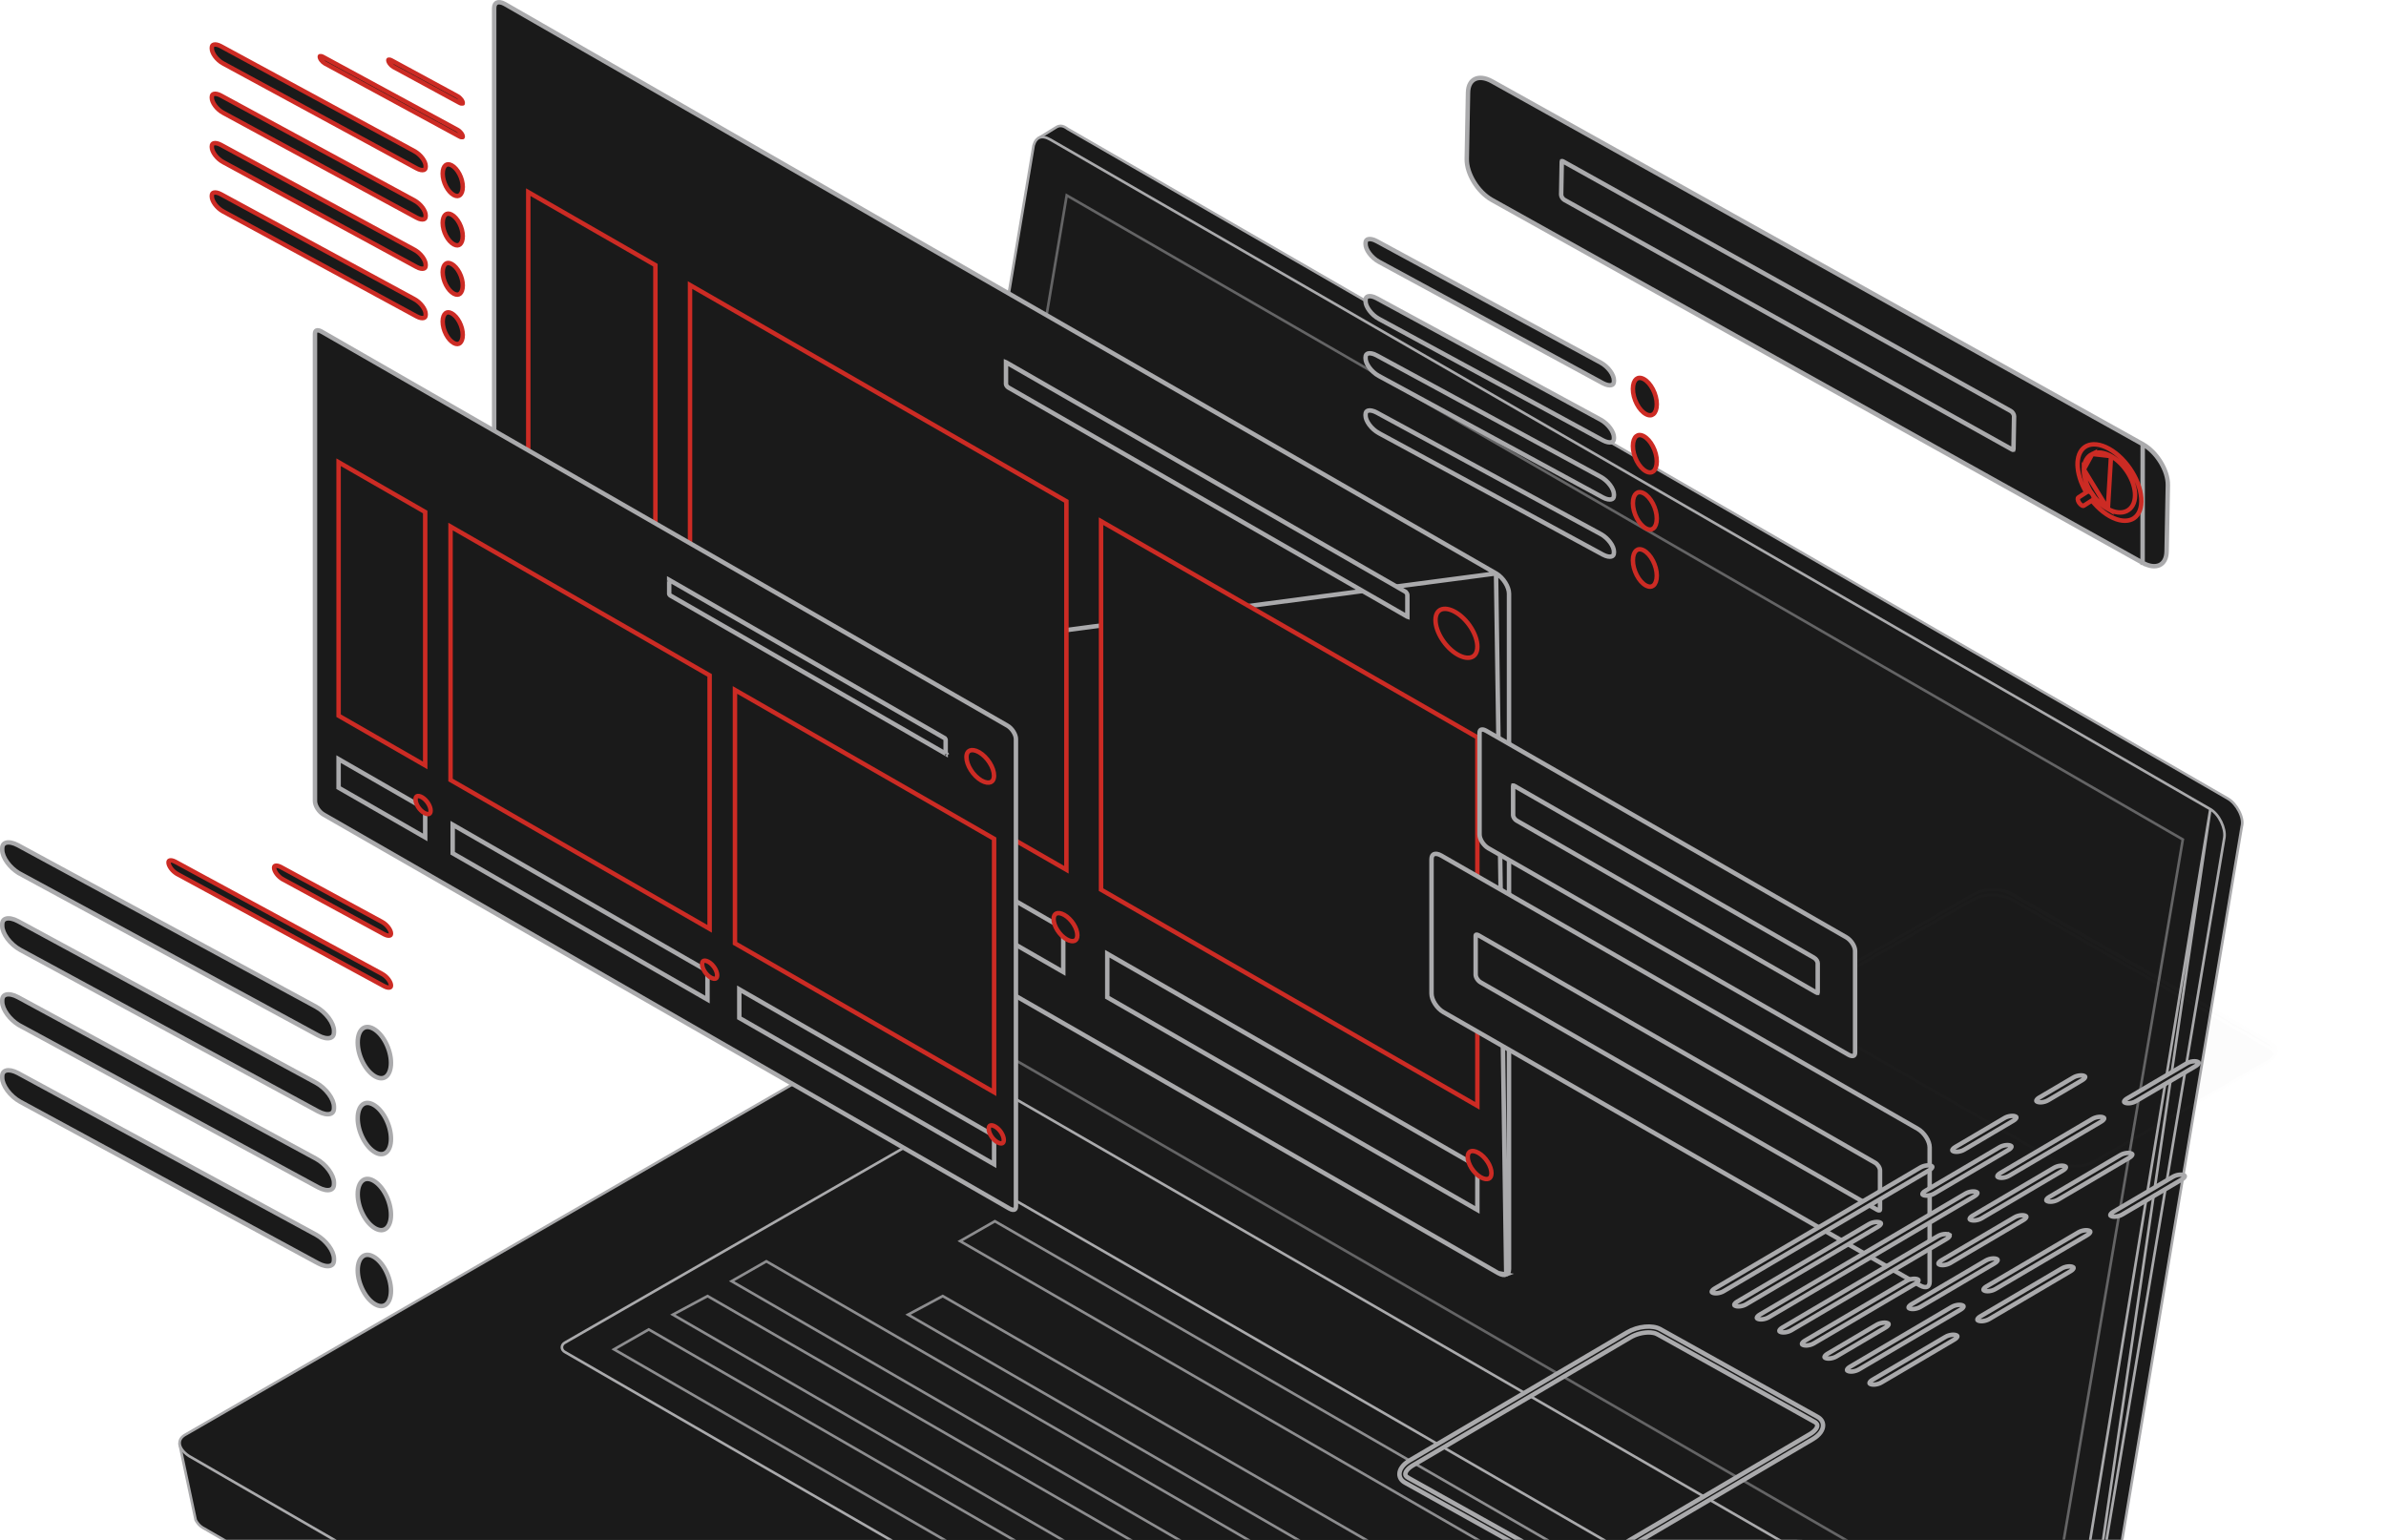 <svg width="536" height="346" viewBox="0 0 536 346" fill="none" xmlns="http://www.w3.org/2000/svg">
<g clip-path="url(#clip0_3_670)">
<path d="M235.924 31.753L233.734 30.779L237.16 28.67L237.16 28.67L237.169 28.664C237.58 28.39 237.965 28.269 238.371 28.3C238.783 28.331 239.256 28.524 239.83 28.955L239.845 28.965L239.86 28.974L500.438 179.428L500.439 179.429C501.428 179.994 502.368 181.071 502.987 182.274C503.61 183.482 503.874 184.751 503.604 185.699L503.599 185.715L503.597 185.731L470.878 380.908C470.728 381.357 470.589 381.767 470.387 382.104C470.187 382.437 469.937 382.68 469.571 382.802L469.547 382.81L469.524 382.822L465.985 384.729L465.509 381.875H466.562L465.609 381.325L206.532 231.772L206.531 231.771C205.548 231.209 204.682 230.138 204.098 228.933C203.514 227.727 203.236 226.439 203.374 225.466C203.374 225.464 203.374 225.463 203.374 225.462L236.095 32.072L236.134 31.846L235.924 31.753Z" fill="#1A1A1A" stroke="#AAAAAC" stroke-width="0.59"/>
<path d="M496.54 181.829L496.539 181.828L235.962 31.375C235.962 31.375 235.962 31.375 235.962 31.375C234.948 30.795 234.143 30.688 233.546 30.908C232.958 31.124 232.48 31.694 232.194 32.686L199.474 227.869L199.471 227.885L199.467 227.901C199.194 228.858 199.392 230.056 199.972 231.217C200.55 232.372 201.488 233.454 202.637 234.174C202.639 234.175 202.64 234.176 202.642 234.177L463.21 384.625L496.54 181.829ZM496.54 181.829C497.522 182.391 498.388 183.462 498.972 184.667C499.557 185.872 499.834 187.161 499.697 188.133C499.697 188.135 499.697 188.136 499.696 188.138L466.978 383.314M496.54 181.829L466.978 383.314M466.978 383.314C466.691 384.306 466.213 384.876 465.625 385.092C465.029 385.312 464.224 385.205 463.211 384.626L466.978 383.314Z" fill="#1A1A1A" stroke="#AAAAAC" stroke-width="0.59"/>
<g opacity="0.51">
<path d="M208.814 227.068L239.631 43.901L490.357 188.635L459.241 371.802L208.814 227.068Z" fill="#1A1A1A" stroke="#AAAAAC" stroke-width="0.59"/>
</g>
<path d="M40.431 324.914L54.374 333.438L54.523 333.529L54.675 333.441L195.426 252.103L195.426 252.103L195.435 252.097C196.568 251.389 198.153 251.093 199.806 251.166C201.455 251.239 203.134 251.679 204.44 252.404C204.44 252.405 204.441 252.405 204.442 252.405L450.305 394.449L450.443 394.528L450.585 394.457L458.09 390.703L462.068 388.714L463.12 388.187L458.288 400.982C457.992 401.572 457.736 402.065 456.964 402.322L456.935 402.331L456.909 402.347L306.807 489.436L306.798 489.441C305.666 490.149 304.08 490.446 302.427 490.372C300.778 490.299 299.099 489.859 297.793 489.134C297.793 489.133 297.792 489.133 297.792 489.133L45.924 343.486L45.917 343.482L45.909 343.478C44.805 342.925 44.243 342.105 43.956 341.541L40.431 324.914Z" fill="#1A1A1A" stroke="#AAAAAC" stroke-width="0.59"/>
<path d="M309.619 476.409L309.611 476.414C308.48 477.121 306.821 477.42 305.089 477.346C303.362 477.272 301.608 476.831 300.306 476.107C300.305 476.107 300.304 476.107 300.304 476.106L42.44 327.161C41.13 326.285 40.462 325.303 40.364 324.45C40.269 323.628 40.695 322.831 41.816 322.27L41.824 322.266L41.832 322.262L195.837 233.371L195.837 233.371L195.846 233.365C196.976 232.658 198.635 232.36 200.367 232.434C202.094 232.507 203.847 232.949 205.15 233.672C205.151 233.672 205.152 233.673 205.152 233.673L463.024 382.623L463.028 382.626C464.334 383.351 464.995 384.259 465.093 385.105C465.188 385.933 464.754 386.81 463.62 387.521C463.618 387.522 463.617 387.523 463.616 387.523L309.619 476.409Z" fill="#1A1A1A" stroke="#AAAAAC" stroke-width="0.59"/>
<path d="M421.784 381.535L421.792 381.539L421.8 381.543C422.308 381.797 422.546 382.231 422.576 382.616C422.606 383.008 422.427 383.306 422.139 383.402L422.11 383.411L422.085 383.426L345.532 427.571L345.517 427.58L345.503 427.591C344.417 428.406 342.748 428.426 341.328 427.574L341.324 427.571L126.978 303.845L126.97 303.84L126.962 303.836C126.455 303.583 126.225 303.156 126.225 302.749C126.225 302.342 126.455 301.915 126.962 301.661L126.97 301.657L126.977 301.653L203.229 257.808L203.245 257.799L203.259 257.789C204.345 256.974 206.014 256.953 207.434 257.806L207.434 257.806L207.438 257.808L421.784 381.535Z" fill="#1A1A1A" stroke="#AAAAAC" stroke-width="0.59"/>
<g opacity="0.8">
<path d="M403.96 378.593L396.708 383.337L215.686 278.877L223.499 274.411L403.96 378.593Z" fill="#1A1A1A" stroke="#AAAAAC" stroke-width="0.59"/>
<path d="M373.431 384.356L368.132 390.215L203.985 295.402L211.779 291.225L373.431 384.356Z" fill="#1A1A1A" stroke="#AAAAAC" stroke-width="0.59"/>
<path d="M377.21 402.001L369.397 406.467L164.348 287.887L172.161 283.421L377.21 402.001Z" fill="#1A1A1A" stroke="#AAAAAC" stroke-width="0.59"/>
<path d="M364.001 409.508L356.188 413.973L151.153 295.402L158.947 291.225L364.001 409.508Z" fill="#1A1A1A" stroke="#AAAAAC" stroke-width="0.59"/>
<path d="M350.791 417.015L342.978 421.481L137.929 303.2L145.742 298.734L350.791 417.015Z" fill="#1A1A1A" stroke="#AAAAAC" stroke-width="0.59"/>
</g>
<g opacity="0.11">
<g opacity="0.11">
<path d="M404.367 227.867L404.359 227.863L404.351 227.859C403.204 227.285 402.713 226.541 402.713 225.833C402.713 225.116 403.215 224.295 404.371 223.571L443.986 200.755C445.137 200.181 446.588 199.889 448.012 199.889C449.441 199.889 450.812 200.183 451.806 200.751L509.744 234.084L509.752 234.089L509.76 234.093C510.907 234.666 511.398 235.411 511.398 236.119C511.398 236.836 510.896 237.657 509.74 238.381L470.125 261.197C468.974 261.771 467.523 262.063 466.099 262.063C464.67 262.063 463.299 261.769 462.305 261.201L404.367 227.867Z" fill="#1A1A1A" stroke="#AAAAAC" stroke-width="0.59"/>
<path d="M509.751 235.385L509.742 235.38L509.734 235.375L451.794 202.041L451.787 202.036L451.779 202.033C450.53 201.408 448.982 201.101 447.482 201.101C445.984 201.101 444.504 201.407 443.395 202.04L443.395 202.041L403.775 224.86C403.306 225.096 402.843 225.494 402.498 225.941C402.447 225.613 402.499 225.292 402.643 224.982C402.873 224.49 403.346 224.004 404.064 223.572C404.065 223.572 404.066 223.571 404.067 223.571L443.681 200.755C444.832 200.181 446.283 199.889 447.707 199.889C449.137 199.889 450.508 200.183 451.501 200.751L509.435 234.082C509.436 234.082 509.437 234.083 509.437 234.083C510.156 234.515 510.629 235.001 510.858 235.493C511.001 235.798 511.053 236.114 511.006 236.438C510.936 236.348 510.859 236.26 510.771 236.173C510.524 235.926 510.204 235.688 509.751 235.385Z" fill="#1A1A1A" stroke="#AAAAAC" stroke-width="0.59"/>
<g opacity="0.11">
<path d="M320.602 189.937L320.602 189.937L320.606 189.939L534.936 313.657C535.465 314.059 535.705 314.573 535.705 315.025C535.705 315.473 535.471 315.898 534.968 316.15L534.96 316.154L534.952 316.158L458.4 360.303L458.385 360.312L458.37 360.323C457.284 361.138 455.616 361.158 454.196 360.306L454.192 360.304L240.146 236.277L240.138 236.272L240.13 236.268C239.623 236.015 239.393 235.587 239.393 235.181C239.393 234.774 239.623 234.347 240.13 234.093L240.138 234.089L240.146 234.084L316.398 189.939L316.413 189.93L316.427 189.92C317.513 189.105 319.182 189.085 320.602 189.937Z" fill="#1A1A1A" stroke="#AAAAAC" stroke-width="0.59"/>
<path d="M239.536 234.393L239.544 234.389L239.551 234.384L315.803 190.239L315.803 190.239L315.807 190.236C317.227 189.384 318.896 189.405 319.982 190.22L319.996 190.23L320.011 190.239L534.357 313.966L534.383 313.981L534.411 313.99C535.248 314.269 535.585 314.726 535.639 315.103C535.691 315.472 535.491 315.883 534.991 316.14L534.237 316.391L320.611 193.034C320.61 193.034 320.609 193.033 320.609 193.033C319.033 192.088 317.108 192.064 315.793 193.04L240.271 236.81L239.518 236.559C239.023 236.304 238.798 235.882 238.798 235.48C238.798 235.073 239.028 234.646 239.536 234.393Z" fill="#1A1A1A" stroke="#AAAAAC" stroke-width="0.59"/>
<g opacity="0.11">
<path d="M253.155 235.83L260.081 231.673L446.224 339.146L439.298 343.303L253.155 235.83Z" fill="#1A1A1A" stroke="#AAAAAC" stroke-width="0.59"/>
<path d="M272.703 223.909L279.341 219.759L456.46 322.116L449.553 325.985L272.703 223.909Z" fill="#1A1A1A" stroke="#AAAAAC" stroke-width="0.59"/>
<path d="M463.347 334.124L470.268 329.97L486.182 339.232L479.272 343.103L463.347 334.124Z" fill="#1A1A1A" stroke="#AAAAAC" stroke-width="0.59"/>
<path d="M448.651 348.248L455.553 344.381L466.66 350.649L459.757 354.516L448.651 348.248Z" fill="#1A1A1A" stroke="#AAAAAC" stroke-width="0.59"/>
<path d="M285.029 216.711L291.647 212.849L498.515 332.041L491.877 336.191L285.029 216.711Z" fill="#1A1A1A" stroke="#AAAAAC" stroke-width="0.59"/>
<path d="M297.344 209.509L304.25 205.64L510.806 325.124L504.188 328.986L297.344 209.509Z" fill="#1A1A1A" stroke="#AAAAAC" stroke-width="0.59"/>
<path d="M309.642 202.592L316.568 198.435L523.12 317.917L516.501 321.779L309.642 202.592Z" fill="#1A1A1A" stroke="#AAAAAC" stroke-width="0.59"/>
</g>
</g>
</g>
</g>
<path d="M113.929 158.142L113.93 158.143L336.571 286.071L113.929 158.142ZM113.929 158.142C113.136 157.688 112.399 156.941 111.862 156.094C111.321 155.242 111.012 154.338 111.012 153.585V1.837C111.012 1.097 111.299 0.731 111.635 0.587C112.008 0.429 112.628 0.458 113.432 0.919C113.432 0.919 113.432 0.919 113.432 0.919L336.073 128.847L336.073 128.848M113.929 158.142L336.073 128.848M336.073 128.848C336.867 129.302 337.603 130.049 338.141 130.897C338.681 131.748 338.991 132.652 338.991 133.405V285.153C338.991 285.893 338.704 286.259 338.367 286.403M336.073 128.848L338.367 286.403M338.367 286.403C337.995 286.561 337.375 286.532 336.571 286.071L338.367 286.403Z" fill="#1A1A1A" stroke="#AAAAAC"/>
<path d="M327.426 147.076C326.071 146.3 324.827 145.035 323.921 143.609C323.013 142.179 322.477 140.635 322.477 139.32C322.477 138.019 322.991 137.274 323.695 136.973C324.436 136.658 325.564 136.751 326.929 137.533C328.284 138.309 329.528 139.574 330.434 141C331.342 142.43 331.878 143.974 331.878 145.289C331.878 146.59 331.364 147.335 330.66 147.635C329.919 147.951 328.791 147.858 327.426 147.076Z" fill="#1A1A1A" stroke="#CC2B24"/>
<path d="M316.141 138.564C316.14 138.564 316.14 138.564 316.139 138.563L226.503 87.061C226.503 87.061 226.502 87.06 226.502 87.06C226.375 86.986 226.24 86.854 226.137 86.692C226.031 86.526 225.99 86.378 225.99 86.289V81.403C225.994 81.405 225.999 81.408 226.005 81.411C226.005 81.411 226.006 81.412 226.006 81.412L315.643 132.914C315.643 132.915 315.643 132.915 315.644 132.915C315.77 132.989 315.906 133.121 316.009 133.283C316.115 133.449 316.156 133.597 316.156 133.686V138.572C316.151 138.57 316.146 138.567 316.141 138.564Z" fill="#1A1A1A" stroke="#AAAAAC"/>
<path d="M247.34 117.114L331.878 165.69V248.48L247.34 199.904V117.114Z" fill="#1A1A1A" stroke="#CC2B24"/>
<path d="M155.011 64.056L239.562 112.645V195.435L155.011 146.846V64.056Z" fill="#1A1A1A" stroke="#CC2B24"/>
<path d="M118.672 43.18L147.232 59.587V142.377L118.672 125.97V43.18Z" fill="#1A1A1A" stroke="#CC2B24"/>
<path d="M248.744 214.305L331.878 262.078V271.871L248.744 224.098V214.305Z" fill="#1A1A1A" stroke="#AAAAAC"/>
<path d="M155.72 160.845L238.854 208.619V218.412L155.72 170.638V160.845Z" fill="#1A1A1A" stroke="#AAAAAC"/>
<g style="mix-blend-mode:multiply">
<path d="M118.672 139.568L147.232 155.975V165.768L118.672 149.348V139.568Z" fill="#1A1A1A"/>
<path d="M118.672 139.568L147.232 155.975V165.768L118.672 149.348V139.568Z" stroke="#AAAAAC"/>
</g>
<path d="M332.627 264.527C331.834 264.072 331.097 263.325 330.56 262.478C330.019 261.626 329.71 260.722 329.71 259.969C329.71 259.229 329.997 258.863 330.333 258.719C330.706 258.561 331.326 258.591 332.13 259.051C332.923 259.506 333.66 260.253 334.197 261.1C334.738 261.951 335.047 262.856 335.047 263.609C335.047 264.348 334.76 264.715 334.424 264.858C334.051 265.017 333.431 264.987 332.627 264.527Z" fill="#1A1A1A" stroke="#CC2B24"/>
<path d="M239.603 211.067C238.81 210.612 238.073 209.865 237.536 209.018C236.995 208.167 236.686 207.262 236.686 206.509C236.686 205.77 236.973 205.403 237.309 205.26C237.682 205.101 238.302 205.131 239.106 205.592C239.899 206.046 240.636 206.793 241.173 207.64C241.714 208.492 242.023 209.396 242.023 210.149C242.023 210.889 241.736 211.255 241.4 211.399C241.027 211.557 240.407 211.528 239.603 211.067Z" fill="#1A1A1A" stroke="#CC2B24"/>
<path d="M146.565 157.607C145.772 157.153 145.035 156.406 144.498 155.558C143.957 154.707 143.648 153.803 143.648 153.05C143.648 152.31 143.935 151.943 144.271 151.8C144.644 151.641 145.264 151.671 146.068 152.132C146.861 152.586 147.598 153.333 148.135 154.181C148.676 155.032 148.985 155.936 148.985 156.689C148.985 157.429 148.698 157.795 148.362 157.939C147.989 158.098 147.369 158.068 146.565 157.607Z" fill="#1A1A1A" stroke="#AAAAAC"/>
<path d="M72.697 183.033L72.696 183.032C72.171 182.732 71.679 182.233 71.318 181.663C70.955 181.089 70.756 180.493 70.756 180.014V74.995C70.756 74.524 70.935 74.337 71.096 74.269C71.293 74.185 71.669 74.185 72.198 74.491L72.198 74.491L72.199 74.491L226.282 163.038L226.283 163.038C226.808 163.339 227.3 163.837 227.661 164.407C228.025 164.981 228.224 165.578 228.224 166.057V271.076C228.224 271.547 228.045 271.733 227.883 271.802C227.686 271.885 227.31 271.886 226.781 271.58L226.78 271.579L72.697 183.033Z" fill="#1A1A1A" stroke="#AAAAAC"/>
<path d="M222.555 175.757C222.106 175.949 221.38 175.906 220.456 175.379C219.548 174.85 218.704 173.992 218.088 173.023C217.469 172.049 217.11 171.011 217.11 170.138C217.11 169.277 217.444 168.831 217.858 168.654C218.307 168.462 219.033 168.505 219.957 169.032C220.865 169.561 221.709 170.419 222.325 171.388C222.944 172.362 223.303 173.4 223.303 174.273C223.303 175.134 222.969 175.58 222.555 175.757Z" fill="#1A1A1A" stroke="#CC2B24"/>
<path d="M150.615 133.828L150.615 133.828L150.605 133.823C150.545 133.79 150.469 133.721 150.408 133.627C150.345 133.528 150.331 133.455 150.331 133.432V130.309L212.151 165.834L212.151 165.835L212.16 165.84C212.22 165.873 212.296 165.942 212.357 166.036C212.42 166.134 212.435 166.208 212.435 166.231V169.354L150.615 133.828ZM150.075 130.165C150.075 130.165 150.077 130.165 150.08 130.167C150.077 130.166 150.075 130.165 150.075 130.165ZM212.69 169.498C212.69 169.498 212.689 169.497 212.685 169.496C212.689 169.497 212.69 169.497 212.69 169.498Z" fill="#1A1A1A" stroke="#AAAAAC"/>
<path d="M165.104 155.038L223.317 188.479V245.429L165.104 211.974V155.038Z" fill="#1A1A1A" stroke="#CC2B24"/>
<path d="M101.212 118.319L159.411 151.76V208.71L101.212 175.268V118.319Z" fill="#1A1A1A" stroke="#CC2B24"/>
<path d="M76.063 103.867L95.518 115.054V171.991L76.063 160.816V103.867Z" fill="#1A1A1A" stroke="#CC2B24"/>
<path d="M166.08 222.307L223.317 255.187V261.608L166.08 228.728V222.307Z" fill="#1A1A1A" stroke="#AAAAAC"/>
<path d="M101.692 185.307L158.93 218.187V224.607L101.692 191.728V185.307Z" fill="#1A1A1A" stroke="#AAAAAC"/>
<path d="M76.062 170.574L95.517 181.762V188.169L76.062 176.995V170.574Z" fill="#1A1A1A" stroke="#AAAAAC"/>
<path d="M224.052 256.658C223.526 256.357 223.034 255.861 222.673 255.294C222.311 254.722 222.111 254.125 222.111 253.64C222.111 253.166 222.289 252.981 222.447 252.913C222.642 252.831 223.018 252.829 223.556 253.137C224.082 253.438 224.574 253.934 224.934 254.501C225.297 255.073 225.496 255.669 225.496 256.155C225.496 256.629 225.318 256.814 225.16 256.881C224.966 256.964 224.59 256.966 224.052 256.658Z" fill="#1A1A1A" stroke="#CC2B24"/>
<path d="M159.664 219.658C159.138 219.357 158.646 218.861 158.286 218.294C157.923 217.722 157.724 217.125 157.724 216.64C157.724 216.166 157.902 215.981 158.06 215.913C158.254 215.831 158.63 215.829 159.168 216.137C159.694 216.438 160.186 216.934 160.547 217.501C160.909 218.073 161.109 218.669 161.109 219.155C161.109 219.629 160.931 219.814 160.773 219.881C160.578 219.964 160.202 219.966 159.664 219.658Z" fill="#1A1A1A" stroke="#CC2B24"/>
<path d="M95.291 182.658C94.765 182.357 94.273 181.861 93.912 181.293C93.55 180.722 93.35 180.125 93.35 179.639C93.35 179.165 93.528 178.981 93.687 178.913C93.881 178.83 94.257 178.829 94.795 179.136C95.321 179.437 95.813 179.933 96.173 180.501C96.536 181.072 96.736 181.669 96.736 182.155C96.736 182.629 96.558 182.813 96.399 182.881C96.205 182.964 95.829 182.965 95.291 182.658Z" fill="#1A1A1A" stroke="#CC2B24"/>
<path d="M481.322 126.453L481.323 126.453C482.904 127.337 484.242 127.407 485.154 126.969C486.045 126.54 486.685 125.547 486.715 123.936L486.996 109.015C487.027 107.397 486.424 105.54 485.388 103.848C484.355 102.159 482.919 100.681 481.343 99.8L481.322 126.453ZM481.322 126.453L335.154 44.932C333.579 44.051 332.143 42.573 331.109 40.884C330.074 39.192 329.47 37.335 329.501 35.717L329.501 35.716L329.782 20.796C329.782 20.796 329.782 20.796 329.782 20.796C329.813 19.185 330.452 18.192 331.344 17.763C332.255 17.325 333.593 17.395 335.175 18.279L335.175 18.279L481.343 99.8L481.322 126.453Z" fill="#1A1A1A" stroke="#AAAAAC"/>
<path d="M473.521 114.359L473.521 114.359C471.988 113.5 470.63 112.08 469.662 110.495C468.696 108.913 468.089 107.117 468.118 105.484L473.521 114.359ZM473.521 114.359C475.056 115.216 476.561 115.395 477.73 114.836C478.918 114.266 479.597 113.012 479.626 111.362C479.655 109.723 479.049 107.927 478.082 106.346C477.114 104.762 475.756 103.346 474.224 102.487L474.223 102.487M473.521 114.359L474.223 102.487M474.223 102.487C472.689 101.63 471.183 101.451 470.015 102.011M474.223 102.487L470.015 102.011M466.711 104.163C466.749 102.086 467.581 100.767 468.779 100.192C469.997 99.608 471.754 99.713 473.789 100.844C475.812 101.972 477.652 103.871 478.977 106.039C480.303 108.21 481.084 110.602 481.046 112.696C481.008 114.773 480.177 116.092 478.978 116.667C477.76 117.251 476.003 117.146 473.968 116.015C471.945 114.887 470.105 112.988 468.78 110.82C467.454 108.65 466.673 106.257 466.711 104.163ZM466.711 104.163L466.211 104.154L466.711 104.163ZM470.015 102.011C468.826 102.58 468.147 103.834 468.118 105.484L470.015 102.011Z" fill="#1A1A1A" stroke="#CC2B24"/>
<path d="M468.08 113.65L468.08 113.65L468.073 113.654C468.066 113.659 468.037 113.675 467.966 113.669C467.893 113.663 467.792 113.634 467.674 113.568C467.471 113.452 467.258 113.256 467.067 112.974C466.861 112.668 466.766 112.363 466.754 112.135C466.742 111.894 466.819 111.834 466.827 111.829L466.827 111.829L466.829 111.828L469.034 110.41C469.051 110.4 469.151 110.358 469.378 110.467C469.593 110.57 469.842 110.778 470.048 111.084C470.254 111.39 470.35 111.695 470.361 111.924C470.373 112.165 470.296 112.225 470.288 112.23L470.288 112.23L470.286 112.231L468.08 113.65Z" fill="#1A1A1A" stroke="#CC2B24"/>
<path d="M351.438 44.919L351.438 44.919L351.435 44.917C351.246 44.813 351.058 44.625 350.916 44.393C350.775 44.16 350.706 43.926 350.705 43.753L350.839 36.334C350.839 36.334 350.839 36.333 350.839 36.333C350.841 36.251 350.858 36.21 350.866 36.196C350.867 36.193 350.868 36.192 350.869 36.19C350.884 36.187 350.963 36.173 351.123 36.263L351.123 36.263L351.125 36.264L451.716 92.36L451.72 92.362C451.908 92.465 452.097 92.653 452.238 92.886C452.38 93.119 452.448 93.352 452.449 93.525C452.449 93.527 452.449 93.528 452.449 93.529L452.316 100.945C452.316 100.945 452.316 100.945 452.316 100.945C452.314 101.028 452.297 101.069 452.289 101.083C452.287 101.085 452.286 101.087 452.286 101.088C452.271 101.092 452.191 101.105 452.031 101.015L452.03 101.014L351.438 44.919Z" fill="#1A1A1A" stroke="#AAAAAC"/>
<path d="M416.393 237.237C416.194 237.321 415.814 237.321 415.278 237.014L415.277 237.014L334.329 190.582C334.328 190.581 334.328 190.581 334.327 190.581C333.8 190.273 333.304 189.769 332.94 189.197C332.573 188.619 332.371 188.019 332.371 187.534V164.692C332.371 164.221 332.549 164.035 332.712 163.966C332.912 163.882 333.292 163.882 333.828 164.189C333.828 164.189 333.828 164.189 333.829 164.189L414.777 210.621C414.778 210.622 414.778 210.622 414.779 210.622C415.306 210.93 415.802 211.434 416.166 212.006C416.533 212.584 416.735 213.184 416.735 213.669V236.511C416.735 236.982 416.556 237.168 416.393 237.237Z" fill="#1A1A1A" stroke="#AAAAAC"/>
<path d="M408.046 223.021L408.043 223.019L340.704 184.388C340.704 184.388 340.703 184.387 340.703 184.387C340.495 184.266 340.289 184.062 340.137 183.824C339.981 183.582 339.91 183.35 339.91 183.187V176.604C339.91 176.549 339.918 176.517 339.923 176.501C339.955 176.499 340.044 176.503 340.201 176.594L340.201 176.594L340.204 176.596L407.543 215.227C407.544 215.227 407.544 215.228 407.545 215.228C407.753 215.349 407.958 215.553 408.111 215.791C408.266 216.033 408.337 216.265 408.337 216.428V223.011C408.337 223.066 408.33 223.098 408.324 223.114C408.292 223.116 408.203 223.112 408.046 223.021Z" fill="#1A1A1A" stroke="#AAAAAC"/>
<path d="M432.938 289.142C432.612 289.281 432.056 289.261 431.319 288.841L324.245 227.42C323.524 227.005 322.851 226.324 322.358 225.551C321.863 224.773 321.581 223.949 321.581 223.263V193.047C321.581 192.381 321.838 192.061 322.128 191.936C322.454 191.797 323.01 191.816 323.747 192.237C323.747 192.237 323.747 192.237 323.747 192.237L430.822 253.658C431.542 254.073 432.216 254.753 432.708 255.527C433.203 256.305 433.486 257.129 433.486 257.815V288.03C433.486 288.697 433.228 289.017 432.938 289.142Z" fill="#1A1A1A" stroke="#AAAAAC"/>
<path d="M332.625 220.743L332.625 220.743L332.622 220.741C332.324 220.574 332.037 220.289 331.824 219.956C331.608 219.619 331.5 219.28 331.5 219.023V210.311C331.5 210.071 331.582 210.037 331.596 210.031C331.597 210.031 331.597 210.031 331.597 210.031C331.647 210.01 331.82 209.984 332.13 210.157C332.13 210.158 332.131 210.158 332.132 210.158L421.208 261.261L421.212 261.263C421.51 261.43 421.797 261.715 422.01 262.048C422.226 262.385 422.334 262.724 422.334 262.981V271.693C422.334 271.937 422.248 271.968 422.237 271.973C422.187 271.994 422.014 272.02 421.704 271.847C421.704 271.846 421.703 271.846 421.702 271.846L332.625 220.743Z" fill="#1A1A1A" stroke="#AAAAAC"/>
<path d="M86.311 221.606C86.31 221.606 86.31 221.606 86.31 221.605L39.852 196.409C39.852 196.409 39.852 196.409 39.852 196.408C39.293 196.105 38.783 195.644 38.415 195.146C38.04 194.638 37.855 194.149 37.855 193.797C37.855 193.631 37.896 193.536 37.935 193.482C37.974 193.43 38.037 193.381 38.146 193.352C38.384 193.289 38.813 193.332 39.376 193.635C39.377 193.635 39.377 193.635 39.377 193.635L85.832 218.831C85.833 218.831 85.833 218.831 85.833 218.831C86.386 219.135 86.897 219.597 87.267 220.095C87.645 220.605 87.832 221.093 87.832 221.443C87.832 221.609 87.791 221.705 87.751 221.759C87.713 221.811 87.65 221.859 87.54 221.889C87.302 221.952 86.874 221.909 86.311 221.606Z" fill="#1A1A1A" stroke="#CC2B24"/>
<path d="M86.31 209.937C86.31 209.937 86.309 209.937 86.309 209.937L63.569 197.6C63.569 197.6 63.569 197.599 63.569 197.599C63.01 197.296 62.5 196.835 62.132 196.337C61.757 195.829 61.571 195.34 61.571 194.988C61.571 194.822 61.612 194.727 61.652 194.673C61.691 194.62 61.753 194.572 61.863 194.543C62.101 194.48 62.53 194.523 63.093 194.826C63.093 194.826 63.094 194.826 63.094 194.826L85.832 207.162C85.832 207.162 85.832 207.162 85.833 207.162C86.386 207.466 86.897 207.928 87.267 208.427C87.644 208.936 87.832 209.424 87.832 209.775C87.832 209.941 87.79 210.036 87.751 210.09C87.712 210.142 87.65 210.191 87.54 210.22C87.302 210.283 86.873 210.24 86.31 209.937Z" fill="#1A1A1A" stroke="#CC2B24"/>
<path d="M84.333 241.906C83.279 241.333 82.28 240.196 81.541 238.781C80.806 237.371 80.356 235.736 80.356 234.223C80.356 232.698 80.808 231.673 81.418 231.167C81.992 230.689 82.822 230.581 83.856 231.143C84.91 231.716 85.909 232.853 86.648 234.268C87.383 235.679 87.833 237.313 87.833 238.826C87.833 240.351 87.381 241.376 86.772 241.882C86.197 242.36 85.367 242.468 84.333 241.906Z" fill="#1A1A1A" stroke="#AAAAAC"/>
<path d="M4.543 196.355L4.189 196.163C3.208 195.56 2.322 194.728 1.662 193.836C0.916 192.827 0.5 191.8 0.5 190.987V190.652C0.5 190.254 0.599 189.97 0.742 189.773C0.884 189.579 1.096 189.434 1.389 189.356C1.995 189.194 2.934 189.33 4.067 189.941C4.067 189.941 4.067 189.941 4.067 189.941L70.98 226.218C70.98 226.218 70.98 226.218 70.981 226.219C72.102 226.83 73.123 227.753 73.862 228.751C74.609 229.76 75.024 230.787 75.024 231.6V231.935C75.024 232.333 74.925 232.617 74.782 232.814C74.64 233.008 74.428 233.153 74.135 233.231C73.529 233.393 72.59 233.257 71.457 232.646L4.543 196.355Z" fill="#1A1A1A" stroke="#AAAAAC"/>
<path d="M84.333 258.968C83.279 258.395 82.28 257.258 81.541 255.842C80.806 254.432 80.356 252.798 80.356 251.284C80.356 249.76 80.808 248.734 81.418 248.228C81.992 247.751 82.822 247.643 83.856 248.204C84.91 248.777 85.909 249.914 86.648 251.33C87.383 252.74 87.833 254.374 87.833 255.888C87.833 257.412 87.381 258.438 86.772 258.944C86.197 259.421 85.367 259.53 84.333 258.968Z" fill="#1A1A1A" stroke="#AAAAAC"/>
<path d="M74.135 250.306C73.529 250.468 72.59 250.332 71.457 249.72L4.544 213.43C4.544 213.43 4.544 213.43 4.544 213.43C3.423 212.818 2.401 211.895 1.662 210.897C0.916 209.889 0.5 208.862 0.5 208.048V207.714C0.5 207.316 0.599 207.032 0.742 206.835C0.884 206.64 1.096 206.495 1.389 206.417C1.995 206.256 2.934 206.391 4.067 207.003C4.067 207.003 4.067 207.003 4.067 207.003L70.98 243.293C70.98 243.293 70.98 243.293 70.98 243.293C72.101 243.905 73.123 244.828 73.862 245.826C74.609 246.835 75.024 247.862 75.024 248.675V249.01C75.024 249.408 74.925 249.692 74.782 249.888C74.64 250.083 74.428 250.228 74.135 250.306Z" fill="#1A1A1A" stroke="#AAAAAC"/>
<path d="M84.333 276.043C83.279 275.47 82.28 274.333 81.541 272.917C80.806 271.507 80.356 269.873 80.356 268.36C80.356 266.835 80.808 265.81 81.418 265.303C81.992 264.826 82.822 264.718 83.856 265.28C84.91 265.852 85.909 266.989 86.648 268.405C87.383 269.815 87.833 271.449 87.833 272.963C87.833 274.488 87.381 275.513 86.772 276.019C86.197 276.496 85.367 276.605 84.333 276.043Z" fill="#1A1A1A" stroke="#AAAAAC"/>
<path d="M4.543 230.491L4.19 230.3C3.209 229.696 2.322 228.864 1.662 227.972C0.916 226.964 0.5 225.937 0.5 225.123V224.789C0.5 224.391 0.599 224.107 0.742 223.91C0.884 223.715 1.096 223.57 1.389 223.492C1.995 223.331 2.934 223.466 4.067 224.078C4.067 224.078 4.067 224.078 4.067 224.078L70.98 260.355C70.98 260.355 70.98 260.355 70.981 260.355C72.102 260.967 73.123 261.89 73.862 262.888C74.609 263.896 75.024 264.923 75.024 265.737V266.071C75.024 266.469 74.925 266.753 74.782 266.95C74.64 267.145 74.428 267.29 74.135 267.368C73.529 267.529 72.59 267.394 71.457 266.782L4.543 230.491Z" fill="#1A1A1A" stroke="#AAAAAC"/>
<path d="M84.333 293.104C83.279 292.532 82.28 291.394 81.541 289.979C80.806 288.569 80.356 286.935 80.356 285.421C80.356 283.896 80.808 282.871 81.418 282.365C81.992 281.888 82.822 281.779 83.856 282.341C84.91 282.914 85.909 284.051 86.648 285.467C87.383 286.877 87.833 288.511 87.833 290.024C87.833 291.549 87.381 292.574 86.772 293.081C86.197 293.558 85.367 293.666 84.333 293.104Z" fill="#1A1A1A" stroke="#AAAAAC"/>
<path d="M74.135 284.443C73.529 284.604 72.59 284.469 71.457 283.857L4.544 247.567C4.544 247.567 4.544 247.567 4.544 247.567C3.423 246.955 2.401 246.032 1.662 245.034C0.916 244.026 0.5 242.999 0.5 242.185V241.851C0.5 241.452 0.599 241.168 0.742 240.972C0.884 240.777 1.096 240.632 1.389 240.554C1.995 240.393 2.934 240.528 4.067 241.14C4.067 241.14 4.067 241.14 4.067 241.14L70.98 277.43C70.98 277.43 70.98 277.43 70.98 277.43C72.101 278.042 73.123 278.965 73.862 279.963C74.609 280.971 75.024 281.998 75.024 282.812V283.146C75.024 283.544 74.925 283.829 74.782 284.025C74.64 284.22 74.428 284.365 74.135 284.443Z" fill="#1A1A1A" stroke="#AAAAAC"/>
<path d="M73.049 14.284L72.938 14.224H72.933C72.64 14.042 72.371 13.789 72.17 13.517C71.938 13.202 71.84 12.921 71.84 12.743C71.84 12.704 71.845 12.678 71.85 12.663C71.854 12.648 71.858 12.643 71.859 12.641C71.86 12.64 71.861 12.638 71.865 12.636C71.87 12.633 71.881 12.627 71.901 12.621C71.997 12.596 72.228 12.605 72.57 12.793L72.57 12.793L72.572 12.794L102.747 29.16L102.747 29.16C103.086 29.344 103.4 29.625 103.625 29.929C103.858 30.243 103.956 30.523 103.956 30.701C103.956 30.741 103.951 30.767 103.947 30.782C103.942 30.796 103.938 30.802 103.937 30.803C103.936 30.804 103.935 30.806 103.931 30.809C103.926 30.812 103.915 30.818 103.895 30.823C103.799 30.848 103.568 30.839 103.227 30.651L103.224 30.65L73.049 14.284Z" fill="#1A1A1A" stroke="#CC2B24"/>
<path d="M88.45 15.074L88.338 15.013H88.333C88.04 14.832 87.771 14.578 87.571 14.306C87.339 13.992 87.24 13.711 87.24 13.533C87.24 13.493 87.246 13.467 87.25 13.452C87.254 13.438 87.258 13.432 87.259 13.431C87.26 13.43 87.262 13.428 87.266 13.425C87.27 13.422 87.281 13.416 87.302 13.411C87.397 13.386 87.628 13.395 87.97 13.583L87.97 13.583L87.973 13.584L102.746 21.6L102.746 21.6C103.085 21.783 103.398 22.064 103.624 22.368C103.857 22.682 103.955 22.963 103.955 23.141C103.955 23.18 103.95 23.206 103.945 23.221C103.941 23.235 103.937 23.241 103.936 23.243C103.935 23.244 103.934 23.245 103.93 23.248C103.925 23.251 103.914 23.257 103.893 23.263C103.798 23.288 103.567 23.279 103.225 23.091L103.223 23.089L88.45 15.074Z" fill="#1A1A1A" stroke="#CC2B24"/>
<path d="M101.941 43.831C101.293 43.479 100.665 42.773 100.196 41.874C99.73 40.981 99.447 39.95 99.447 38.998C99.447 38.035 99.733 37.427 100.073 37.144C100.378 36.89 100.836 36.808 101.462 37.149C102.11 37.501 102.738 38.207 103.207 39.105C103.673 39.998 103.956 41.03 103.956 41.982C103.956 42.945 103.67 43.552 103.33 43.836C103.025 44.09 102.567 44.172 101.941 43.831Z" fill="#1A1A1A" stroke="#CC2B24"/>
<path d="M50.12 14.257L50.119 14.257C49.42 13.88 48.776 13.299 48.309 12.668C47.835 12.027 47.587 11.395 47.587 10.923V10.709C47.587 10.478 47.644 10.33 47.712 10.237C47.778 10.146 47.88 10.071 48.037 10.03C48.369 9.941 48.93 10.008 49.641 10.398L49.641 10.398L49.643 10.399L93.094 33.964L93.094 33.965C93.793 34.342 94.437 34.923 94.904 35.553C95.378 36.195 95.626 36.827 95.626 37.298V37.513C95.626 37.743 95.569 37.891 95.501 37.985C95.435 38.076 95.333 38.15 95.176 38.192C94.844 38.281 94.283 38.213 93.572 37.824L93.57 37.822L50.12 14.257Z" fill="#1A1A1A" stroke="#CC2B24"/>
<path d="M101.941 54.911C101.293 54.559 100.665 53.853 100.196 52.954C99.73 52.061 99.447 51.03 99.447 50.078C99.447 49.115 99.733 48.508 100.073 48.224C100.378 47.97 100.836 47.888 101.462 48.229C102.11 48.581 102.738 49.287 103.207 50.186C103.673 51.078 103.956 52.11 103.956 53.062C103.956 54.025 103.67 54.632 103.33 54.916C103.025 55.17 102.567 55.252 101.941 54.911Z" fill="#1A1A1A" stroke="#CC2B24"/>
<path d="M50.12 25.337L50.119 25.337C49.42 24.96 48.776 24.379 48.309 23.748C47.835 23.107 47.587 22.475 47.587 22.003V21.789C47.587 21.558 47.644 21.41 47.712 21.317C47.778 21.226 47.88 21.151 48.037 21.11C48.369 21.021 48.93 21.088 49.641 21.478L49.641 21.478L49.643 21.479L93.094 45.044L93.094 45.045C93.793 45.422 94.437 46.003 94.904 46.634C95.378 47.275 95.626 47.907 95.626 48.379V48.593C95.626 48.823 95.569 48.971 95.501 49.065C95.435 49.156 95.333 49.23 95.176 49.272C94.844 49.361 94.283 49.293 93.572 48.904L93.57 48.902L50.12 25.337Z" fill="#1A1A1A" stroke="#CC2B24"/>
<path d="M101.941 65.991C101.293 65.639 100.665 64.933 100.196 64.034C99.73 63.142 99.447 62.11 99.447 61.158C99.447 60.195 99.733 59.588 100.073 59.304C100.378 59.05 100.836 58.968 101.462 59.309C102.11 59.661 102.738 60.367 103.207 61.266C103.673 62.158 103.956 63.19 103.956 64.142C103.956 65.105 103.67 65.712 103.33 65.996C103.025 66.25 102.567 66.332 101.941 65.991Z" fill="#1A1A1A" stroke="#CC2B24"/>
<path d="M50.12 36.417L50.119 36.417C49.42 36.04 48.776 35.459 48.309 34.828C47.835 34.187 47.587 33.555 47.587 33.083V32.869C47.587 32.638 47.644 32.49 47.712 32.397C47.778 32.306 47.88 32.232 48.037 32.19C48.369 32.101 48.93 32.169 49.641 32.558L49.641 32.558L49.643 32.559L93.094 56.124L93.094 56.125C93.793 56.502 94.437 57.083 94.904 57.714C95.378 58.355 95.626 58.987 95.626 59.459V59.673C95.626 59.904 95.569 60.052 95.501 60.145C95.435 60.236 95.333 60.31 95.176 60.352C94.844 60.441 94.283 60.373 93.572 59.984L93.57 59.983L50.12 36.417Z" fill="#1A1A1A" stroke="#CC2B24"/>
<path d="M101.941 77.084C101.293 76.732 100.665 76.026 100.196 75.128C99.73 74.235 99.447 73.203 99.447 72.251C99.447 71.288 99.733 70.681 100.073 70.397C100.378 70.143 100.836 70.061 101.462 70.402C102.11 70.754 102.738 71.461 103.207 72.359C103.673 73.252 103.956 74.284 103.956 75.235C103.956 76.199 103.67 76.806 103.33 77.089C103.025 77.343 102.567 77.425 101.941 77.084Z" fill="#1A1A1A" stroke="#CC2B24"/>
<path d="M50.12 47.511L50.119 47.51C49.42 47.133 48.776 46.552 48.309 45.922C47.835 45.28 47.587 44.648 47.587 44.177V43.962C47.587 43.732 47.644 43.584 47.712 43.49C47.778 43.399 47.88 43.325 48.037 43.283C48.369 43.194 48.93 43.262 49.641 43.651L49.641 43.651L49.643 43.653L93.094 67.218L93.094 67.218C93.793 67.595 94.437 68.176 94.904 68.807C95.378 69.448 95.626 70.08 95.626 70.552V70.766C95.626 70.997 95.569 71.145 95.501 71.238C95.435 71.329 95.333 71.403 95.176 71.445C94.844 71.534 94.283 71.467 93.572 71.077L93.57 71.076L50.12 47.511Z" fill="#1A1A1A" stroke="#CC2B24"/>
<path d="M371.437 93.043C371.056 93.361 370.49 93.451 369.742 93.048C368.982 92.636 368.248 91.807 367.7 90.758C367.155 89.714 366.822 88.505 366.822 87.386C366.822 86.255 367.155 85.528 367.571 85.181C367.953 84.864 368.519 84.774 369.267 85.176C370.026 85.589 370.761 86.418 371.309 87.467C371.854 88.511 372.186 89.72 372.186 90.838C372.186 91.97 371.854 92.697 371.437 93.043Z" fill="#1A1A1A" stroke="#CC2B24"/>
<path d="M360.063 86.103C360.063 86.103 360.063 86.103 360.063 86.103L309.742 58.805C309.742 58.805 309.742 58.805 309.742 58.805C308.915 58.354 308.161 57.672 307.616 56.935C307.063 56.187 306.768 55.441 306.768 54.868V54.614C306.768 54.332 306.837 54.144 306.926 54.021C307.014 53.9 307.146 53.806 307.342 53.754C307.754 53.645 308.426 53.733 309.265 54.184C309.266 54.184 309.266 54.185 309.266 54.185L359.586 81.482C360.413 81.933 361.168 82.615 361.713 83.353C362.266 84.1 362.561 84.846 362.561 85.419V85.673C362.561 85.955 362.492 86.143 362.403 86.266C362.315 86.387 362.182 86.481 361.987 86.533C361.575 86.643 360.903 86.554 360.063 86.103Z" fill="#1A1A1A" stroke="#AAAAAC"/>
<path d="M371.437 105.89C371.056 106.208 370.49 106.297 369.742 105.895C368.982 105.482 368.248 104.653 367.7 103.604C367.155 102.56 366.822 101.351 366.822 100.232C366.822 99.101 367.155 98.374 367.571 98.028C367.953 97.71 368.519 97.62 369.267 98.023C370.026 98.435 370.761 99.264 371.309 100.313C371.854 101.357 372.186 102.566 372.186 103.685C372.186 104.816 371.854 105.543 371.437 105.89Z" fill="#1A1A1A" stroke="#CC2B24"/>
<path d="M360.063 98.936C360.063 98.936 360.063 98.936 360.063 98.936L309.743 71.638C309.742 71.638 309.742 71.638 309.742 71.638C308.915 71.187 308.161 70.505 307.616 69.768C307.063 69.02 306.768 68.274 306.768 67.701V67.447C306.768 67.165 306.837 66.977 306.926 66.854C307.014 66.733 307.146 66.639 307.342 66.587C307.754 66.478 308.426 66.566 309.266 67.017C309.266 67.018 309.266 67.018 309.266 67.018L359.587 94.315C360.413 94.766 361.168 95.448 361.713 96.186C362.266 96.933 362.561 97.679 362.561 98.252V98.506C362.561 98.788 362.492 98.976 362.403 99.099C362.315 99.22 362.183 99.314 361.987 99.366C361.575 99.476 360.903 99.387 360.063 98.936Z" fill="#1A1A1A" stroke="#AAAAAC"/>
<path d="M371.437 118.723C371.056 119.041 370.49 119.13 369.742 118.728C368.982 118.315 368.248 117.486 367.7 116.437C367.155 115.393 366.822 114.184 366.822 113.065C366.822 111.934 367.155 111.207 367.571 110.86C367.953 110.543 368.519 110.453 369.267 110.856C370.026 111.268 370.761 112.097 371.309 113.146C371.854 114.19 372.186 115.399 372.186 116.518C372.186 117.649 371.854 118.376 371.437 118.723Z" fill="#1A1A1A" stroke="#CC2B24"/>
<path d="M360.063 111.769C360.063 111.769 360.063 111.769 360.063 111.769L309.743 84.471C309.742 84.471 309.742 84.471 309.742 84.471C308.915 84.02 308.161 83.338 307.616 82.601C307.063 81.853 306.768 81.107 306.768 80.534V80.28C306.768 79.998 306.837 79.81 306.926 79.687C307.014 79.566 307.146 79.472 307.342 79.42C307.754 79.311 308.426 79.399 309.266 79.85C309.266 79.851 309.266 79.851 309.266 79.851L359.587 107.148C360.413 107.599 361.168 108.281 361.713 109.019C362.266 109.766 362.561 110.512 362.561 111.085V111.339C362.561 111.621 362.492 111.809 362.403 111.932C362.315 112.053 362.183 112.147 361.987 112.199C361.575 112.309 360.903 112.22 360.063 111.769Z" fill="#1A1A1A" stroke="#AAAAAC"/>
<path d="M371.437 131.556C371.056 131.873 370.49 131.963 369.742 131.56C368.982 131.148 368.248 130.319 367.7 129.27C367.155 128.226 366.822 127.017 366.822 125.898C366.822 124.767 367.155 124.04 367.571 123.693C367.953 123.376 368.519 123.286 369.267 123.689C370.026 124.101 370.761 124.93 371.309 125.979C371.854 127.023 372.186 128.232 372.186 129.351C372.186 130.482 371.854 131.209 371.437 131.556Z" fill="#1A1A1A" stroke="#CC2B24"/>
<path d="M360.063 124.615C360.063 124.615 360.063 124.615 360.063 124.615L309.743 97.318C309.742 97.318 309.742 97.318 309.742 97.317C308.915 96.867 308.161 96.184 307.616 95.447C307.063 94.7 306.768 93.954 306.768 93.381V93.127C306.768 92.845 306.837 92.657 306.926 92.534C307.014 92.413 307.146 92.319 307.342 92.267C307.754 92.157 308.426 92.245 309.266 92.697C309.266 92.697 309.266 92.697 309.266 92.697L359.587 119.994C360.413 120.445 361.168 121.128 361.713 121.865C362.266 122.612 362.561 123.358 362.561 123.931V124.186C362.561 124.468 362.492 124.656 362.403 124.779C362.315 124.899 362.183 124.993 361.987 125.046C361.575 125.155 360.903 125.067 360.063 124.615Z" fill="#1A1A1A" stroke="#AAAAAC"/>
<g style="mix-blend-mode:overlay">
<path d="M433.413 262.936L433.411 262.937L387.206 290.129L387.205 290.129C386.784 290.377 386.269 290.537 385.784 290.589C385.285 290.642 384.893 290.574 384.675 290.448C384.574 290.389 384.542 290.338 384.532 290.315C384.523 290.295 384.515 290.26 384.534 290.195C384.577 290.046 384.758 289.788 385.197 289.533L385.2 289.532L431.404 262.34L431.405 262.34C431.826 262.092 432.341 261.931 432.826 261.88C433.325 261.827 433.718 261.895 433.936 262.021C434.037 262.079 434.068 262.13 434.078 262.154C434.087 262.174 434.095 262.209 434.076 262.274C434.033 262.423 433.852 262.68 433.413 262.936Z" fill="#1A1A1A" stroke="#AAAAAC"/>
<path d="M452.304 251.815L452.304 251.815L452.301 251.817L441.245 258.334L441.245 258.334C440.823 258.582 440.308 258.742 439.823 258.794C439.324 258.847 438.932 258.779 438.714 258.653C438.613 258.594 438.581 258.543 438.571 258.52C438.563 258.5 438.554 258.465 438.573 258.4C438.616 258.251 438.798 257.993 439.236 257.738L439.236 257.738L439.239 257.737L450.295 251.22L450.296 251.22C450.717 250.971 451.232 250.811 451.717 250.759C452.216 250.706 452.608 250.775 452.826 250.901C452.927 250.959 452.959 251.01 452.969 251.033C452.978 251.054 452.986 251.089 452.967 251.153C452.924 251.302 452.743 251.56 452.304 251.815Z" fill="#1A1A1A" stroke="#AAAAAC"/>
<path d="M467.758 242.716L467.758 242.716L467.756 242.717L460.122 247.214L460.122 247.214C459.7 247.462 459.185 247.622 458.7 247.674C458.201 247.727 457.809 247.659 457.591 247.533C457.49 247.474 457.458 247.423 457.448 247.4C457.439 247.38 457.431 247.345 457.45 247.28C457.493 247.131 457.674 246.873 458.113 246.618L458.113 246.618L458.116 246.617L465.75 242.12L465.75 242.12C466.171 241.872 466.686 241.712 467.172 241.66C467.67 241.607 468.063 241.675 468.281 241.801C468.382 241.86 468.413 241.911 468.423 241.934C468.432 241.954 468.44 241.989 468.422 242.054C468.378 242.203 468.197 242.461 467.758 242.716Z" fill="#1A1A1A" stroke="#AAAAAC"/>
<path d="M421.875 275.649L421.873 275.65L392.273 293.073L392.273 293.073C391.851 293.321 391.336 293.482 390.851 293.533C390.352 293.587 389.96 293.518 389.742 293.392C389.641 293.334 389.609 293.283 389.6 293.26C389.591 293.239 389.582 293.204 389.601 293.139C389.644 292.99 389.826 292.733 390.265 292.477L390.267 292.476L419.867 275.053L419.867 275.053C420.288 274.805 420.803 274.644 421.289 274.593C421.787 274.539 422.18 274.608 422.398 274.734C422.499 274.792 422.53 274.843 422.54 274.866C422.549 274.887 422.557 274.922 422.539 274.986C422.495 275.136 422.314 275.393 421.875 275.649Z" fill="#1A1A1A" stroke="#AAAAAC"/>
<path d="M451.207 258.373L451.205 258.374L434.533 268.183L434.533 268.183C434.111 268.431 433.596 268.592 433.111 268.643C432.612 268.696 432.22 268.628 432.002 268.502C431.901 268.444 431.869 268.393 431.859 268.369C431.85 268.349 431.842 268.314 431.861 268.249C431.904 268.1 432.085 267.843 432.524 267.587L432.527 267.586L449.198 257.777L449.199 257.777C449.62 257.529 450.135 257.368 450.62 257.317C451.119 257.264 451.511 257.332 451.73 257.458C451.83 257.516 451.862 257.568 451.872 257.591C451.881 257.611 451.889 257.646 451.87 257.711C451.827 257.86 451.646 258.117 451.207 258.373Z" fill="#1A1A1A" stroke="#AAAAAC"/>
<path d="M443.547 268.797L443.545 268.798L397.34 295.99L397.339 295.99C396.918 296.238 396.403 296.399 395.918 296.45C395.419 296.503 395.027 296.435 394.809 296.309C394.708 296.25 394.676 296.199 394.666 296.176C394.657 296.156 394.649 296.121 394.668 296.056C394.711 295.907 394.892 295.649 395.331 295.394L395.333 295.393L441.538 268.201L441.539 268.201C441.96 267.953 442.475 267.792 442.96 267.741C443.459 267.688 443.851 267.756 444.07 267.882C444.17 267.941 444.202 267.992 444.212 268.015C444.221 268.035 444.229 268.07 444.21 268.135C444.167 268.284 443.986 268.542 443.547 268.797Z" fill="#1A1A1A" stroke="#AAAAAC"/>
<path d="M472.024 252.03L472.022 252.031L451.366 264.181L451.366 264.182C450.945 264.43 450.429 264.591 449.944 264.642C449.446 264.695 449.053 264.627 448.835 264.501C448.734 264.442 448.703 264.391 448.693 264.368C448.684 264.348 448.675 264.313 448.694 264.248C448.737 264.099 448.919 263.841 449.358 263.586L449.36 263.585L470.016 251.434L470.016 251.434C470.437 251.186 470.952 251.025 471.438 250.974C471.936 250.921 472.329 250.989 472.547 251.115C472.648 251.173 472.679 251.224 472.689 251.248C472.698 251.268 472.706 251.303 472.688 251.368C472.644 251.517 472.463 251.774 472.024 252.03Z" fill="#1A1A1A" stroke="#AAAAAC"/>
<path d="M493.241 239.545L493.239 239.546L479.843 247.428L479.842 247.428C479.421 247.676 478.906 247.837 478.421 247.888C477.922 247.941 477.53 247.873 477.311 247.747C477.211 247.689 477.179 247.637 477.169 247.614C477.16 247.594 477.152 247.559 477.171 247.494C477.214 247.345 477.395 247.087 477.834 246.832L477.836 246.831L491.233 238.949L491.233 238.949C491.654 238.701 492.169 238.54 492.655 238.488C493.153 238.435 493.546 238.504 493.764 238.63C493.865 238.688 493.896 238.739 493.906 238.762C493.915 238.783 493.923 238.818 493.905 238.882C493.861 239.032 493.68 239.289 493.241 239.545Z" fill="#1A1A1A" stroke="#AAAAAC"/>
<path d="M437.319 278.365L437.316 278.366L402.395 298.92L402.395 298.92C401.974 299.169 401.458 299.329 400.973 299.381C400.475 299.434 400.082 299.365 399.864 299.239C399.763 299.181 399.732 299.13 399.722 299.107C399.713 299.086 399.705 299.051 399.723 298.987C399.767 298.838 399.948 298.58 400.387 298.325L400.389 298.323L435.31 277.769L435.31 277.769C435.732 277.521 436.247 277.36 436.732 277.309C437.231 277.255 437.623 277.324 437.841 277.45L438.091 277.017L437.841 277.45C437.942 277.508 437.974 277.559 437.984 277.583C437.992 277.603 438.001 277.638 437.982 277.703C437.939 277.852 437.757 278.109 437.319 278.365Z" fill="#1A1A1A" stroke="#AAAAAC"/>
<path d="M463.43 263.003L463.427 263.004L445.151 273.763L445.151 273.763C444.73 274.011 444.214 274.172 443.729 274.223C443.231 274.276 442.838 274.208 442.62 274.082C442.519 274.024 442.488 273.972 442.478 273.949C442.469 273.929 442.461 273.894 442.479 273.829C442.522 273.68 442.704 273.423 443.143 273.167L443.143 273.167L443.145 273.166L461.421 262.407L461.421 262.407C461.843 262.159 462.358 261.998 462.843 261.947C463.342 261.893 463.734 261.962 463.952 262.088C464.053 262.146 464.085 262.197 464.095 262.22C464.103 262.241 464.112 262.276 464.093 262.34C464.05 262.49 463.868 262.747 463.43 263.003Z" fill="#1A1A1A" stroke="#AAAAAC"/>
<path d="M430.312 288.414L430.31 288.416L407.475 301.851L407.474 301.851C407.053 302.099 406.538 302.26 406.053 302.312C405.554 302.365 405.161 302.296 404.943 302.17C404.843 302.112 404.811 302.061 404.801 302.038C404.792 302.017 404.784 301.982 404.803 301.918C404.846 301.768 405.027 301.511 405.466 301.255L405.468 301.254L428.303 287.819L428.304 287.819C428.725 287.57 429.24 287.41 429.725 287.358C430.224 287.305 430.617 287.374 430.835 287.5C430.936 287.558 430.967 287.609 430.977 287.632C430.986 287.653 430.994 287.688 430.975 287.752C430.932 287.902 430.751 288.159 430.312 288.414Z" fill="#1A1A1A" stroke="#AAAAAC"/>
<path d="M454.55 274.136L454.548 274.138L438.131 283.799L438.13 283.799C437.709 284.048 437.194 284.208 436.708 284.26C436.21 284.313 435.817 284.244 435.599 284.118C435.498 284.06 435.467 284.009 435.457 283.986C435.448 283.965 435.44 283.93 435.458 283.866C435.502 283.717 435.683 283.459 436.122 283.204L436.124 283.202L452.542 273.541L452.542 273.541C452.963 273.292 453.479 273.132 453.964 273.08C454.463 273.027 454.855 273.096 455.073 273.222C455.174 273.28 455.205 273.331 455.215 273.354C455.224 273.375 455.233 273.41 455.214 273.474C455.171 273.623 454.989 273.881 454.55 274.136Z" fill="#1A1A1A" stroke="#AAAAAC"/>
<path d="M478.348 260.139L478.346 260.14L462.369 269.548L462.369 269.548C461.948 269.796 461.432 269.957 460.947 270.008C460.449 270.061 460.056 269.993 459.838 269.867C459.737 269.809 459.706 269.757 459.696 269.734C459.687 269.714 459.678 269.679 459.697 269.614C459.74 269.465 459.922 269.207 460.361 268.952L460.361 268.952L460.363 268.951L476.34 259.544L476.34 259.543C476.761 259.295 477.276 259.135 477.761 259.083C478.26 259.03 478.653 259.099 478.871 259.225C478.972 259.283 479.003 259.334 479.013 259.357C479.022 259.377 479.03 259.412 479.011 259.477C478.968 259.626 478.787 259.884 478.348 260.139Z" fill="#1A1A1A" stroke="#AAAAAC"/>
<path d="M423.6 298.277L423.6 298.277L423.598 298.278L412.541 304.795L412.541 304.795C412.12 305.043 411.605 305.204 411.119 305.255C410.621 305.308 410.228 305.24 410.01 305.114C409.909 305.056 409.878 305.004 409.868 304.981C409.859 304.961 409.851 304.926 409.869 304.861C409.913 304.712 410.094 304.454 410.533 304.199L410.533 304.199L410.536 304.198L421.592 297.681L421.592 297.681C422.013 297.433 422.529 297.272 423.014 297.22C423.512 297.167 423.905 297.236 424.123 297.362C424.224 297.42 424.255 297.471 424.265 297.494C424.274 297.515 424.283 297.55 424.264 297.614C424.221 297.764 424.039 298.021 423.6 298.277Z" fill="#1A1A1A" stroke="#AAAAAC"/>
<path d="M448.094 283.851L448.091 283.853L431.42 293.661L431.419 293.661C430.998 293.91 430.483 294.07 429.998 294.122C429.499 294.175 429.106 294.106 428.888 293.98C428.787 293.922 428.756 293.871 428.746 293.848C428.737 293.827 428.729 293.792 428.748 293.728C428.791 293.579 428.972 293.321 429.411 293.066L429.413 293.065L446.085 283.256L446.085 283.256C446.507 283.007 447.022 282.847 447.507 282.795C448.006 282.742 448.398 282.811 448.616 282.937C448.717 282.995 448.748 283.046 448.758 283.069C448.767 283.09 448.776 283.125 448.757 283.189C448.714 283.338 448.532 283.596 448.094 283.851Z" fill="#1A1A1A" stroke="#AAAAAC"/>
<path d="M440.433 294.276L440.431 294.277L417.596 307.712L417.595 307.712C417.174 307.961 416.659 308.121 416.173 308.173C415.675 308.226 415.282 308.157 415.064 308.031C414.963 307.973 414.932 307.922 414.922 307.899C414.913 307.878 414.905 307.843 414.923 307.779C414.967 307.629 415.148 307.372 415.587 307.117L415.589 307.115L438.424 293.68L438.425 293.68C438.846 293.432 439.361 293.271 439.846 293.219C440.345 293.166 440.737 293.235 440.956 293.361C441.056 293.419 441.088 293.47 441.098 293.493C441.107 293.514 441.115 293.549 441.096 293.613C441.053 293.763 440.872 294.02 440.433 294.276Z" fill="#1A1A1A" stroke="#AAAAAC"/>
<path d="M468.91 277.508L468.908 277.51L448.252 289.66L448.251 289.661C447.83 289.909 447.315 290.069 446.83 290.121C446.331 290.174 445.939 290.105 445.721 289.979C445.62 289.921 445.588 289.87 445.578 289.847C445.569 289.826 445.561 289.792 445.58 289.727C445.623 289.578 445.804 289.32 446.243 289.065L446.245 289.064L466.901 276.913L466.902 276.913C467.323 276.664 467.838 276.504 468.323 276.452C468.822 276.399 469.214 276.468 469.433 276.594C469.533 276.652 469.565 276.703 469.575 276.726C469.584 276.747 469.592 276.782 469.573 276.846C469.53 276.996 469.349 277.253 468.91 277.508Z" fill="#1A1A1A" stroke="#AAAAAC"/>
<path d="M490.141 265.023L490.138 265.025L476.742 272.906L476.742 272.907C476.321 273.155 475.805 273.315 475.32 273.367C474.822 273.42 474.429 273.351 474.211 273.226C474.11 273.167 474.079 273.116 474.069 273.093C474.06 273.073 474.051 273.038 474.07 272.973C474.113 272.824 474.295 272.566 474.734 272.311L474.736 272.31L488.132 264.428L488.132 264.428C488.554 264.179 489.069 264.019 489.554 263.967C490.053 263.914 490.445 263.983 490.663 264.109C490.764 264.167 490.796 264.218 490.806 264.241C490.814 264.262 490.823 264.297 490.804 264.361C490.761 264.51 490.579 264.768 490.141 265.023Z" fill="#1A1A1A" stroke="#AAAAAC"/>
<path d="M439.042 300.993L439.04 300.994L422.649 310.643L422.649 310.643C422.228 310.891 421.712 311.052 421.227 311.103C420.729 311.156 420.336 311.088 420.118 310.962C420.017 310.903 419.986 310.852 419.976 310.829C419.967 310.809 419.958 310.774 419.977 310.709C420.02 310.56 420.202 310.302 420.641 310.047L420.643 310.046L437.034 300.398L437.034 300.397C437.455 300.149 437.971 299.989 438.456 299.937C438.954 299.884 439.347 299.953 439.565 300.079C439.666 300.137 439.697 300.188 439.707 300.211C439.716 300.231 439.725 300.266 439.706 300.331C439.663 300.48 439.481 300.738 439.042 300.993Z" fill="#1A1A1A" stroke="#AAAAAC"/>
<path d="M465.153 285.631L465.151 285.632L446.875 296.391L446.875 296.391C446.453 296.64 445.938 296.8 445.453 296.852C444.954 296.905 444.562 296.836 444.344 296.71C444.243 296.652 444.212 296.601 444.202 296.578C444.193 296.557 444.184 296.522 444.203 296.458C444.246 296.309 444.428 296.051 444.867 295.796L444.867 295.796L444.869 295.794L463.145 285.036L463.145 285.035C463.566 284.787 464.082 284.627 464.567 284.575C465.065 284.522 465.458 284.591 465.676 284.716C465.777 284.775 465.808 284.826 465.818 284.849C465.827 284.869 465.836 284.904 465.817 284.969C465.774 285.118 465.592 285.376 465.153 285.631Z" fill="#1A1A1A" stroke="#AAAAAC"/>
<path d="M350.977 352.869L350.979 352.87C351.642 353.243 352.539 353.435 353.582 353.435V353.935C355.236 353.932 357.102 353.464 358.609 352.57L350.977 352.869ZM350.977 352.869L315.629 333.158L315.628 333.158C314.799 332.697 314.385 332.019 314.374 331.247C314.364 330.219 315.124 329.058 316.694 328.138L316.695 328.138L365.56 299.381L365.561 299.38C366.749 298.678 368.171 298.247 369.523 298.121C370.883 297.994 372.114 298.182 372.95 298.65L372.951 298.65L408.287 318.362L408.287 318.362C409.117 318.823 409.53 319.501 409.541 320.274C409.551 321.301 408.791 322.462 407.221 323.381L407.22 323.382L358.355 352.139L358.353 352.14C356.925 352.988 355.142 353.435 353.568 353.435M350.977 352.869L353.568 353.435M353.568 353.435V353.935C352.477 353.933 351.493 353.732 350.734 353.306L353.568 353.435ZM366.243 300.526L366.243 300.526L317.379 329.282C317.379 329.282 317.379 329.283 317.378 329.283C316.811 329.614 316.406 329.96 316.137 330.281C315.885 330.581 315.701 330.922 315.701 331.24C315.701 331.515 315.869 331.706 315.957 331.792C316.061 331.893 316.182 331.972 316.28 332.025C316.28 332.026 316.281 332.026 316.282 332.026L351.613 351.735L351.614 351.735C352.275 352.104 353.304 352.205 354.363 352.094C355.442 351.98 356.646 351.637 357.698 351.021L357.699 351.02L406.563 322.264C406.563 322.264 406.563 322.264 406.564 322.264C407.132 321.933 407.536 321.586 407.805 321.265C408.057 320.965 408.241 320.624 408.241 320.307C408.241 320.031 408.073 319.841 407.985 319.755C407.881 319.653 407.76 319.575 407.663 319.521C407.662 319.521 407.661 319.521 407.66 319.52L372.332 299.813C372.331 299.813 372.331 299.812 372.33 299.812C371.822 299.525 371.123 299.4 370.36 299.4C369.102 299.4 367.556 299.755 366.243 300.526Z" fill="#1A1A1A" stroke="#AAAAAC"/>
</g>
</g>
<defs>
<clipPath id="clip0_3_670">
<rect width="536" height="346" fill="white"/>
</clipPath>
</defs>
</svg>
